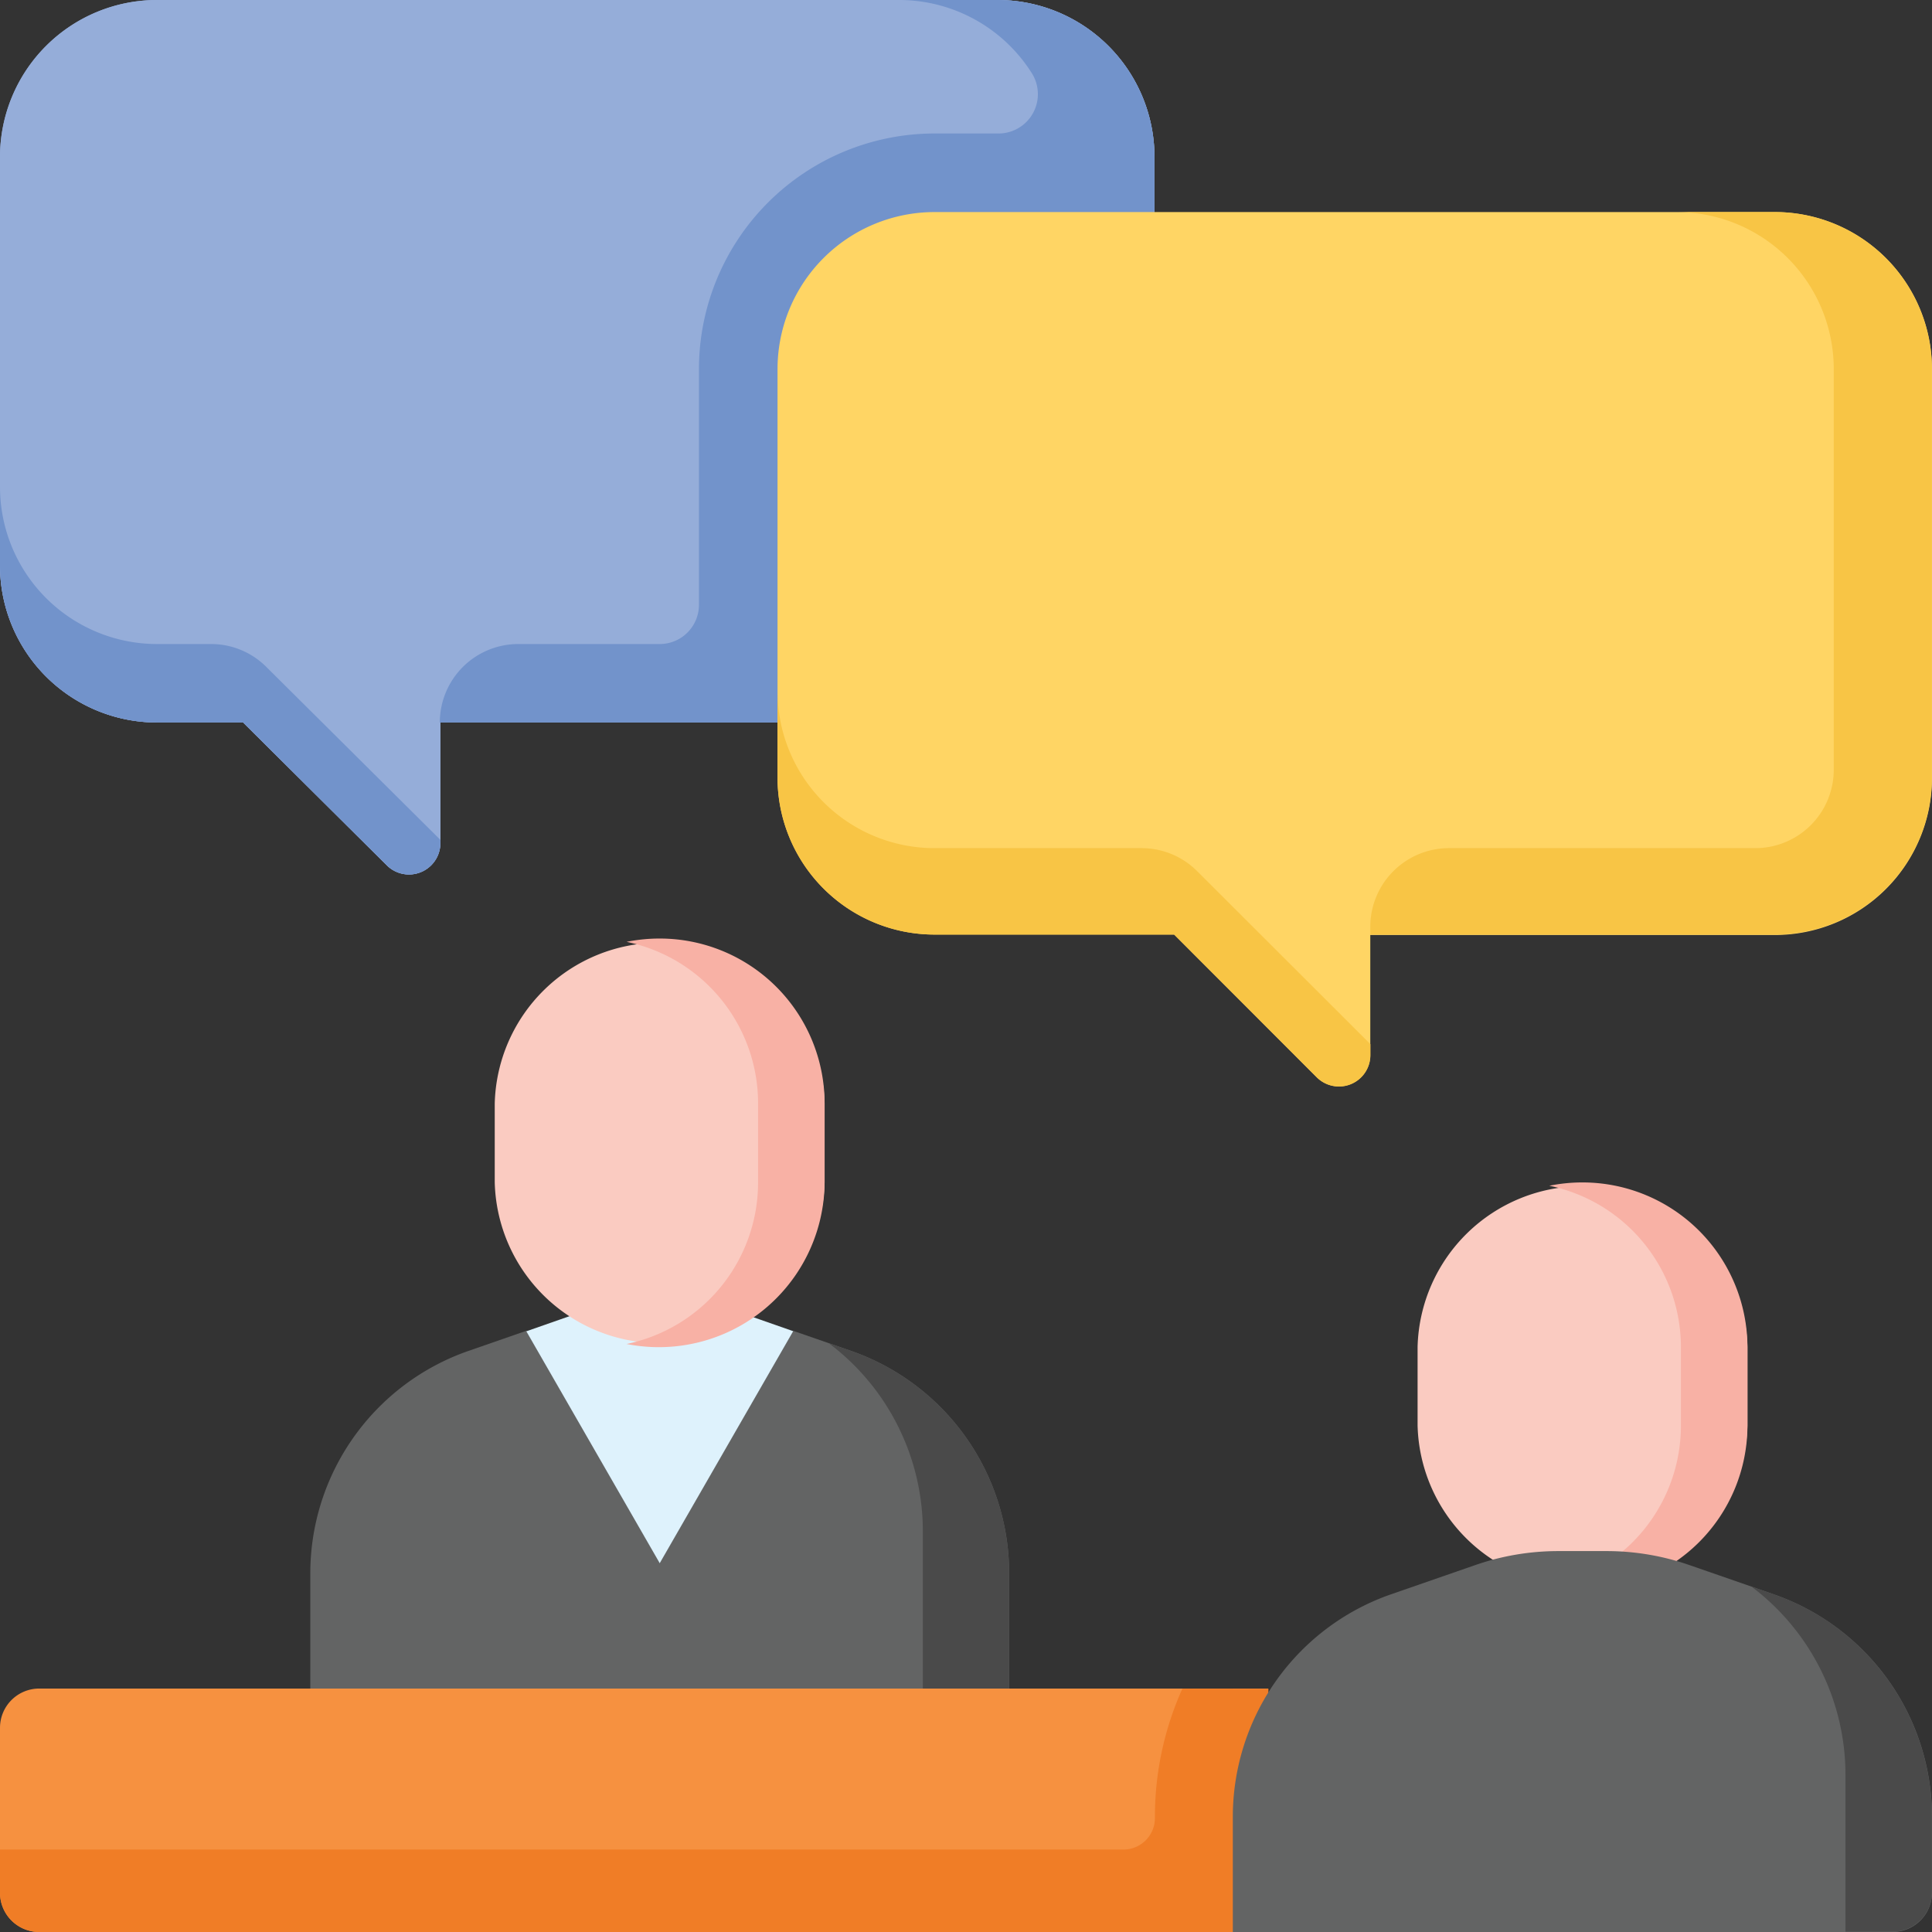 <svg xmlns="http://www.w3.org/2000/svg" viewBox="0 0 174.83 174.83"><rect x="0" y="0" width="174.83" height="174.83" fill="#333333" stroke="none"/><defs><style>.cls-1{fill:#f69140;}.cls-2{fill:#f07d26;}.cls-3{fill:#facbc1;}.cls-4{fill:#f8b1a5;}.cls-5{fill:#636464;}.cls-6{fill:#4a4a4a;}.cls-7{fill:#def2fc;}.cls-8{fill:#95add9;}.cls-9{fill:#7293cb;}.cls-10{fill:#ffd564;}.cls-11{fill:#f8c545;}</style></defs><g id="Layer_2" data-name="Layer 2"><g id="_5._3_ตัว" data-name="5. 3 ตัว"><path class="cls-1" d="M114.77,174.83H3.55A3.55,3.55,0,0,1,0,171.27V156.35a3.55,3.55,0,0,1,3.55-3.55H114.77Z"/><path class="cls-2" d="M107,152.8a28.27,28.27,0,0,0-2.49,11.61v.11a2.85,2.85,0,0,1-2.84,2.85H0v3.9a3.55,3.55,0,0,0,3.55,3.56H114.77v-22Z"/><path class="cls-3" d="M158.13,121.88a14.93,14.93,0,0,0-29.85,0V129a14.93,14.93,0,0,0,29.85,0Z"/><path class="cls-4" d="M143.2,107a15.09,15.09,0,0,0-3,.3,14.93,14.93,0,0,1,11.91,14.62V129a14.93,14.93,0,0,1-11.91,14.62,15.09,15.09,0,0,0,3,.3A14.93,14.93,0,0,0,158.13,129v-7.11A14.93,14.93,0,0,0,143.2,107Z"/><path class="cls-5" d="M174.83,171.27v-6.86a21.32,21.32,0,0,0-14.33-20.14l-7.61-2.64a22.82,22.82,0,0,0-7.51-1.27H141a22.91,22.91,0,0,0-7.51,1.27l-7.61,2.64a21.32,21.32,0,0,0-14.32,20.14v10.42h59.69A3.56,3.56,0,0,0,174.83,171.27Z"/><path class="cls-6" d="M160.5,144.27l-2-.69a21.32,21.32,0,0,1,8.5,17v14.22h4.26a3.56,3.56,0,0,0,3.56-3.56v-6.86A21.32,21.32,0,0,0,160.5,144.27Z"/><path class="cls-5" d="M77,122.24l-5.22-1.81v0l-12.08,21-12.08-21v0l-5.21,1.81a21.32,21.32,0,0,0-14.33,20.14V152.8H91.32V142.38A21.32,21.32,0,0,0,77,122.24Z"/><path class="cls-6" d="M77,122.24l-2-.69a21.3,21.3,0,0,1,8.51,17V152.8h7.81V142.38A21.32,21.32,0,0,0,77,122.24Z"/><path class="cls-7" d="M47.62,120.46l12.08,21,12.08-21v0l-6-2.1H53.66l-6,2.1Z"/><path class="cls-3" d="M74.62,99.85a14.93,14.93,0,0,0-29.85,0V107a14.93,14.93,0,0,0,29.85,0Z"/><path class="cls-4" d="M59.7,84.93a14.94,14.94,0,0,0-3,.3,14.93,14.93,0,0,1,11.9,14.62V107a14.93,14.93,0,0,1-11.9,14.62A15,15,0,0,0,74.62,107V99.85A14.92,14.92,0,0,0,59.7,84.93Z"/><path class="cls-8" d="M90.26,0H14.21A14.21,14.21,0,0,0,0,14.21v37A14.21,14.21,0,0,0,14.21,65.38H22L35,78.3a2.84,2.84,0,0,0,4.85-2V65.38H90.26a14.21,14.21,0,0,0,14.21-14.21v-37A14.21,14.21,0,0,0,90.26,0Z"/><path class="cls-8" d="M90.26,0H14.21A14.21,14.21,0,0,0,0,14.21v37A14.21,14.21,0,0,0,14.21,65.38H22L35,78.3a2.84,2.84,0,0,0,4.85-2V65.38H90.26a14.21,14.21,0,0,0,14.21-14.21v-37A14.21,14.21,0,0,0,90.26,0Z"/><path class="cls-9" d="M14.21,58.28A14.22,14.22,0,0,1,0,44.06v7.11A14.21,14.21,0,0,0,14.21,65.38H22L35,78.3a2.84,2.84,0,0,0,4.85-2V76L24.11,60.36a7.07,7.07,0,0,0-5-2.08Z"/><path class="cls-9" d="M90.26,0H81.37a14.2,14.2,0,0,1,12,6.62,3.56,3.56,0,0,1-3,5.46H84.57A21.33,21.33,0,0,0,63.25,33.4V54.72a3.55,3.55,0,0,1-3.55,3.56H46.91a7.1,7.1,0,0,0-7.11,7.1H90.26a14.21,14.21,0,0,0,14.21-14.21v-37A14.21,14.21,0,0,0,90.26,0Z"/><path class="cls-10" d="M84.57,19.19h76A14.22,14.22,0,0,1,174.83,33.4v37a14.22,14.22,0,0,1-14.22,14.21H124V95.48a2.84,2.84,0,0,1-4.85,2L106.25,84.57H84.57A14.21,14.21,0,0,1,70.36,70.36v-37A14.21,14.21,0,0,1,84.57,19.19Z"/><path class="cls-11" d="M84.57,76.75A14.21,14.21,0,0,1,70.36,62.54v7.82A14.21,14.21,0,0,0,84.57,84.57h21.68l12.91,12.92a2.84,2.84,0,0,0,4.85-2v-1L108.33,78.83a7.11,7.11,0,0,0-5-2.08Z"/><path class="cls-11" d="M160.61,19.19h-8.88A14.21,14.21,0,0,1,165.94,33.4V69.65a7.1,7.1,0,0,1-7.1,7.1H131.12A7.12,7.12,0,0,0,124,83.86v.71h36.6a14.22,14.22,0,0,0,14.22-14.21v-37A14.22,14.22,0,0,0,160.61,19.19Z"/></g></g></svg>